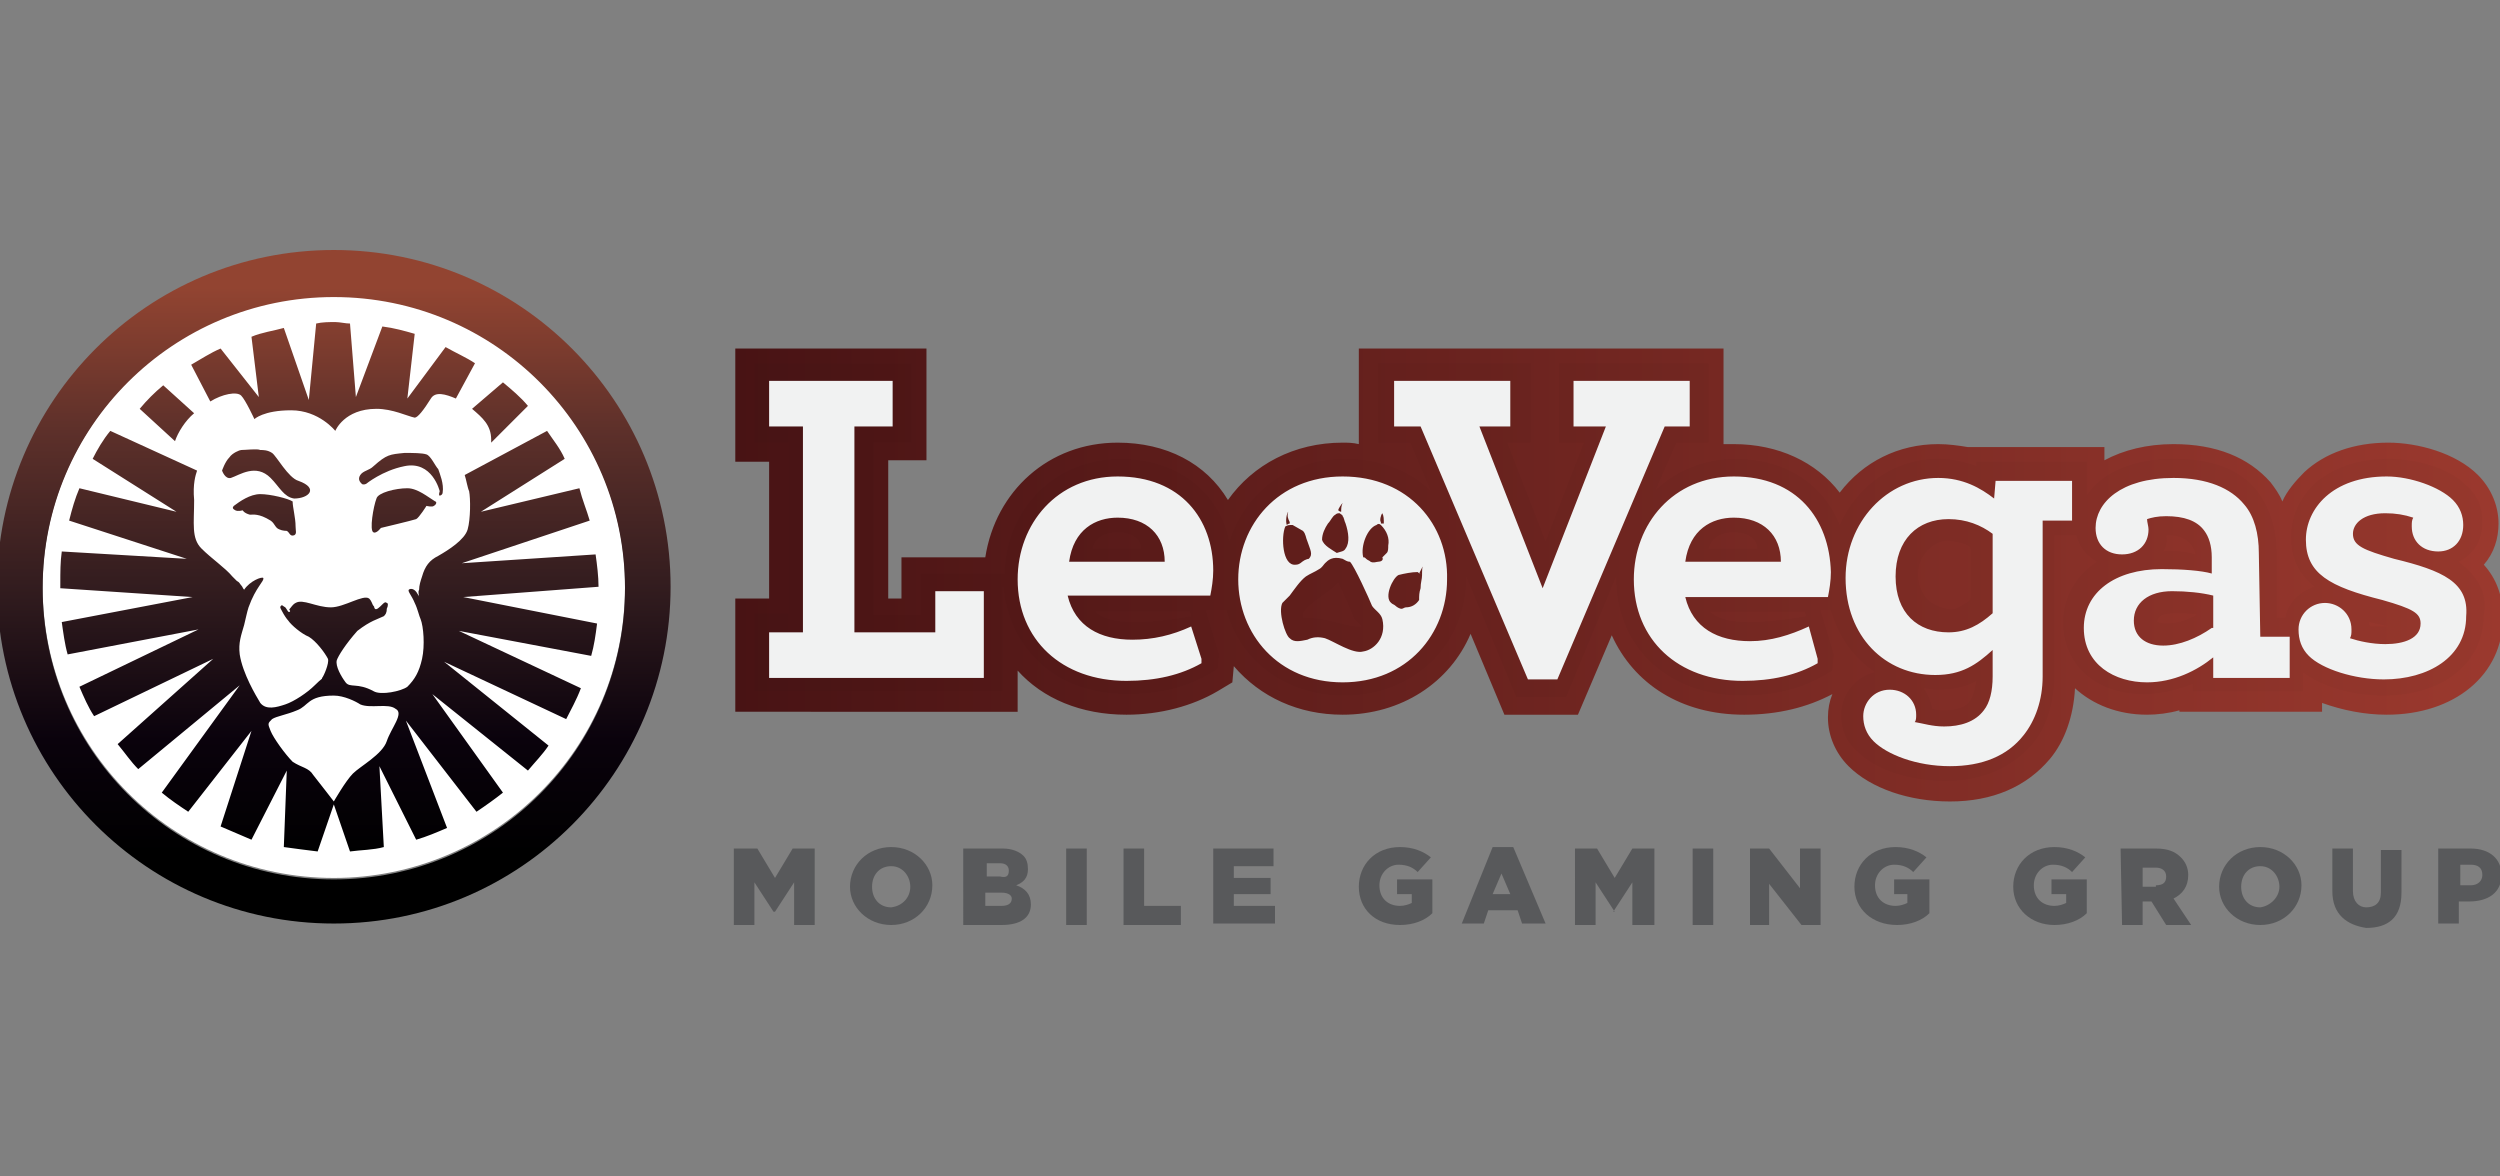 <?xml version="1.0" encoding="iso-8859-1"?>
<!-- Generator: Adobe Illustrator 27.0.0, SVG Export Plug-In . SVG Version: 6.00 Build 0)  -->
<!DOCTYPE svg PUBLIC "-//W3C//DTD SVG 1.1//EN" "http://www.w3.org/Graphics/SVG/1.1/DTD/svg11.dtd">
<svg version="1.1" id="Layer_1" xmlns:x="http://ns.adobe.com/Extensibility/1.0/" xmlns:i="http://ns.adobe.com/AdobeIllustrator/10.0/" xmlns:graph="http://ns.adobe.com/Graphs/1.0/"
	 xmlns="http://www.w3.org/2000/svg" xmlns:xlink="http://www.w3.org/1999/xlink" x="0px" y="0px" width="170px" height="80px"
	 viewBox="0 0 170 80" style="enable-background:new 0 0 170 80;" xml:space="preserve">
<rect x="0" y="0" width="170" height="80" fill="#808080" stroke="none"/>
<style type="text/css">
	.st0{fill:url(#SVGID_1_);}
	.st1{opacity:0.15;}
	.st2{opacity:0.15;enable-background:new    ;}
	.st3{fill:#F1F2F2;}
	.st4{fill:#FFFFFF;}
	.st5{fill:url(#SVGID_00000004507887807713466330000010180025189123910066_);}
	.st6{fill:#58595B;}
</style>
<g>
	
		<linearGradient id="SVGID_1_" gradientUnits="userSpaceOnUse" x1="49.989" y1="40.891" x2="170.2" y2="40.891" gradientTransform="matrix(1 0 0 -1 0 80)">
		<stop  offset="0" style="stop-color:#481314"/>
		<stop  offset="1" style="stop-color:#9B392E"/>
	</linearGradient>
	<path class="st0" d="M170.2,42c0,3.9-3.3,6.6-7.9,6.6c-1.5,0-3-0.3-4.4-0.8v0.6h-9.7v-0.1c-0.7,0.2-1.5,0.3-2.2,0.3
		c-2,0-3.7-0.7-4.9-1.8c-0.1,1.9-0.7,3.6-1.7,4.8c-1.6,1.9-3.9,2.9-6.8,2.9c-2.8,0-5.4-0.9-6.9-2.4c-0.9-0.9-1.4-2.1-1.4-3.3
		c0-0.6,0.1-1.1,0.3-1.6c-1.7,0.9-3.7,1.4-6,1.4c-4.3,0-7.5-2.1-9-5.4l-2.3,5.4h-5l-2.3-5.5c-1.4,3.3-4.7,5.5-8.7,5.5
		c-3,0-5.6-1.2-7.4-3.3l-0.1,1.1l-1,0.6c-1.7,1-3.9,1.6-6.2,1.6c-3.1,0-5.7-1.1-7.4-3v2.8H50v-7.7h2.3v-9.3H50v-7.7h13v7.6h-2.6v9.4
		h0.9v-2.8H67c0.7-4.5,4.3-7.8,9-7.8c3.3,0,6,1.4,7.5,3.9c1.7-2.4,4.5-3.9,7.8-3.9c0.3,0,0.7,0,1.1,0.1v-6.5h24.8v6.5
		c0.2,0,0.5,0,0.7,0c3,0,5.6,1.2,7.2,3.3c1.6-2.1,4-3.3,6.7-3.3c0.7,0,1.4,0.1,2,0.2h9.3v0.9c1.3-0.7,2.9-1.1,4.7-1.1
		c2.9,0,5.1,0.9,6.6,2.6c0.3,0.4,0.6,0.8,0.8,1.3c0.3-0.7,0.9-1.4,1.5-2c1.4-1.3,3.4-2,5.7-2c2,0,4.6,0.7,6.1,2.2
		c0.9,0.9,1.4,2.1,1.4,3.3c0,1-0.3,2-1,2.8C169.8,39.4,170.2,40.6,170.2,42z"/>
	<g class="st1">
		<path class="st2" d="M167.2,38.2c1-0.5,1.6-1.4,1.6-2.7c0-1-0.3-1.8-1.1-2.5c-1.3-1.3-3.6-1.8-5.3-1.8c-2,0-3.7,0.6-4.9,1.6
			c-1.1,1-1.7,2.3-1.7,3.7c0,1.6,0.6,2.6,1.6,3.4c-1,0.3-1.8,1.1-2,2.1h-0.6v-4.5c0-1.6-0.5-3-1.3-4.1c-1.2-1.5-3.1-2.2-5.7-2.2
			c-3,0-5,1.1-5.9,2.5v-2.3h-7.5v0.3c-0.8-0.3-1.7-0.5-2.6-0.5c-3,0-5.5,1.8-6.7,4.5c-1.1-2.8-3.7-4.5-7.1-4.5c-2.1,0-4,0.8-5.4,2.1
			l1.4-3.2h2.2v-5.4H106v5.4h1.7l-2.6,6.7l-2.6-6.7h1.6v-5.4H93.7v5.4h2.2l1.4,3.3c-1.4-1.4-3.5-2.2-5.8-2.2c-3.8,0-6.8,2.2-7.9,5.6
			c-0.7-3.4-3.6-5.6-7.4-5.6c-4.4,0-7.8,3.3-7.9,7.8h-0.1h-5.6v2.8h-3.2V30.1H62v-5.4H51.3v5.4h2.3v11.6h-2.3V47h16.9v-7.1
			c0.1,0.4,0.1,0.9,0.2,1.1c0.4,1.9,1.4,3.4,2.8,4.5c1.4,1.1,3.3,1.7,5.5,1.7c2.2,0,4.1-0.5,5.6-1.4l0.5-0.3l0.1-1l-0.9-3h1.3h0.1
			c0.9,3.4,4,5.8,8,5.8c4.7,0,8.3-3.4,8.3-8v-0.1l3.4,8.2h3.4l3.4-8.2v0.1c0,4.7,3.5,8,8.6,8c2.2,0,4.1-0.5,5.6-1.4l0.5-0.3l0.1-1.1
			l-0.9-3h0.7c0.5,1.8,1.6,3.3,3,4.2c-1.3,0.3-2.3,1.5-2.3,2.9c0,1,0.3,1.8,1.1,2.5c1.3,1.3,3.6,2,6,2c2.5,0,4.5-0.9,5.9-2.5
			c1-1.2,1.5-2.9,1.5-4.8v-9.4h1.5c0.2,0.8,0.7,1.4,1.4,1.8c-1.4,0.9-2.3,2.4-2.3,4.1c0,2.9,2.2,4.9,5.5,4.9c1.1,0,2.3-0.3,3.3-0.7
			v0.5h7.5v-1.3c1.3,1,3.4,1.6,5.5,1.6c4,0,6.8-2.2,6.8-5.5C169.2,40.1,168.3,39.1,167.2,38.2z M76,36.2c1,0,1.6,0.5,1.6,1.1h-3.3
			C74.5,36.5,75.2,36.2,76,36.2z M77.1,42.3c-1.4,0-2.2-0.3-2.6-0.7h6.4c0.1,0.2,0.1,0.3,0.1,0.3S78.9,42.3,77.1,42.3z M88.6,42
			v-0.3c0.6-0.9,1.7-1.3,2.4-2.1c0.4,0.9,0.8,1.7,1.1,2.5c0.2,0.2,0.3,0.3,0.5,0.5C91.6,42.7,90.5,42,88.6,42z M117.9,36.2
			c1,0,1.6,0.5,1.6,1.1h-3.3C116.4,36.5,117.1,36.2,117.9,36.2z M118.9,42.3c-1.4,0-2.2-0.3-2.6-0.7h6.4c0.1,0.2,0.1,0.3,0.1,0.3
			S120.7,42.3,118.9,42.3z M131.2,37.3c0.2-0.2,0.4-0.3,0.6-0.4c0.3-0.1,0.6-0.2,0.9-0.1c0.2,0,1.3,0.2,1.3,0.5v3.4
			c0,0.2-0.7,0.5-0.8,0.6c-0.2,0.1-0.5,0.2-0.8,0.1c-0.5-0.1-1-0.3-1.4-0.7C130.2,39.7,130.2,38.2,131.2,37.3z M134,47.6
			c-0.3,0.5-0.9,0.7-1.8,0.7c-0.3,0-0.5,0-0.8-0.1c-0.1-0.5-0.3-1-0.6-1.4c0.3,0,0.6,0.1,0.9,0.1c1.1,0,2-0.2,2.7-0.6
			C134.3,46.8,134.2,47.3,134,47.6z M147.3,36.4c1.8-0.1,2,1.3,2,1.3c-0.7-0.2-1.6-0.3-2.2-0.2C147.3,37.2,147.4,36.8,147.3,36.4z
			 M149.4,41.8c-0.7,0.4-1.4,0.6-2.1,0.6c-0.3,0-0.6-0.1-0.6-0.1c0-0.6,0.8-0.6,1.3-0.6c0.5,0,1,0,1.4,0.1V41.8z M161.2,42.6
			c-0.1-0.1-0.1-0.2-0.1-0.3c0.5,0.1,0.9,0.2,1.3,0.3H161.2z"/>
	</g>
	<path class="st3" d="M135.5,41.7c-0.9,0.8-1.8,1.3-3,1.3c-2.1,0-3.6-1.3-3.6-3.8c0-2.5,1.5-3.9,3.6-3.9c1.2,0,2.2,0.4,3,1V41.7z
		 M135.6,33.9c-0.9-0.7-2.1-1.4-3.8-1.4c-3.5,0-6.3,3-6.3,6.8c0,4,2.7,6.6,6.1,6.6c1.8,0,2.8-0.7,3.9-1.7V46c0,1-0.2,1.8-0.6,2.3
		c-0.6,0.8-1.6,1.1-2.7,1.1c-0.8,0-1.4-0.2-2-0.3c0.1-0.1,0.1-0.3,0.1-0.5c0-1-0.8-1.7-1.8-1.7c-1.1,0-1.8,0.9-1.8,1.8
		c0,0.6,0.2,1.2,0.7,1.7c0.9,0.9,2.9,1.7,5.2,1.7c2.2,0,3.9-0.7,5-2.1c0.8-1,1.3-2.4,1.3-4V35.4h2v-2.7h-5.2L135.6,33.9L135.6,33.9z
		 M150.4,42.7c-1,0.7-2.2,1.2-3.3,1.2c-1.2,0-2-0.6-2-1.7c0-1.2,1-2,2.6-2c1,0,2,0.1,2.8,0.3V42.7z M153.6,37.6c0-1.3-0.3-2.5-1-3.3
		c-0.9-1.1-2.5-1.8-4.8-1.8c-3.6,0-5.3,1.7-5.3,3.4c0,1.1,0.7,1.8,1.8,1.8s1.8-0.7,1.8-1.7c0-0.2-0.1-0.5-0.1-0.7
		c0.3-0.1,0.7-0.2,1.3-0.2c1.2,0,2.1,0.3,2.6,1c0.3,0.4,0.5,1,0.5,1.8v1.1c-0.7-0.2-2-0.3-3.4-0.3c-3.2,0-5.3,1.6-5.3,4
		c0,2.5,2.1,3.7,4.3,3.7c1.8,0,3.4-0.8,4.5-1.7v1.4h5.2v-2.8h-2L153.6,37.6L153.6,37.6z M114.9,29v-3.1H107V29h2.2l-4.3,11l-4.3-11
		h2.1v-3.1h-7.9V29h1.8l7.3,17.2h2l7.3-17.2H114.9z M114.6,38.2c0.3-2.2,1.8-3,3.3-3c2,0,3.2,1.2,3.2,3H114.6z M117.9,32.4
		c-4.1,0-6.8,3.2-6.8,7c0,4.1,3,6.9,7.4,6.9c2,0,3.7-0.4,5.1-1.2v-0.3l-0.6-2.2c-1.3,0.6-2.6,1-4,1c-2.2,0-3.9-0.9-4.4-3h9.7
		c0.1-0.5,0.2-1.1,0.2-1.7C124.4,35.3,122.2,32.4,117.9,32.4z M162.8,38c-2.1-0.6-2.8-0.9-2.8-1.7c0-0.7,0.7-1.4,2.2-1.4
		c0.7,0,1.3,0.1,1.9,0.3c-0.1,0.2-0.1,0.3-0.1,0.6c0,1,0.7,1.7,1.8,1.7c1,0,1.7-0.7,1.7-1.8c0-0.6-0.2-1.2-0.7-1.7
		c-0.9-0.9-2.9-1.6-4.5-1.6c-3.7,0-5.5,2.2-5.5,4.3c0,2.3,1.6,3.2,5.2,4.1c2.1,0.6,2.6,0.9,2.6,1.6c0,1-1.1,1.4-2.4,1.4
		c-0.9,0-1.8-0.2-2.4-0.4c0.1-0.2,0.1-0.3,0.1-0.6c0-1.1-0.9-1.8-1.8-1.8c-1,0-1.8,0.8-1.8,1.8c0,0.7,0.2,1.3,0.7,1.8
		c0.9,0.9,3.1,1.6,5.1,1.6c3,0,5.6-1.5,5.6-4.3C167.9,39.6,166.1,38.8,162.8,38z M96.7,39.1c-0.1-0.1-0.2-0.1-0.2-0.1
		c0.1-0.2,0.2-0.4,0.3-0.6C96.7,38.5,96.7,38.8,96.7,39.1z M96.6,40c-0.1,0.3-0.1,0.5-0.1,0.8c-0.2,0.3-0.5,0.5-0.9,0.5
		c-0.1,0-0.2,0.1-0.3,0.1s-0.3-0.1-0.4-0.2s-0.2-0.1-0.3-0.2c-0.5-0.4,0.1-1.7,0.5-1.9c0.4-0.1,0.9-0.2,1.3-0.2
		c0.1,0.1,0.2,0.1,0.3,0.2C96.7,39.4,96.6,39.6,96.6,40z M93.7,38.2c-0.1,0-0.3,0.1-0.5,0c-0.1-0.1-0.2-0.1-0.3-0.2
		c-0.1-0.1-0.1-0.1-0.2-0.1c-0.2-0.8,0.3-2,0.9-2.2c0.1-0.1,0.2-0.1,0.3,0c0.4,0.4,0.6,0.9,0.5,1.4c0,0.2,0,0.4-0.1,0.5
		c-0.1,0.1-0.2,0.2-0.3,0.3C94.1,38.1,93.9,38.2,93.7,38.2z M92.7,44.3c-0.7,0.2-2-0.7-2.6-0.9c-0.4-0.1-0.8-0.1-1.2,0.1
		c-0.5,0.1-0.9,0.2-1.2-0.1c-0.3-0.2-0.8-1.8-0.5-2.4c0.2-0.2,0.3-0.3,0.5-0.5c0.3-0.4,0.7-1,1.1-1.3c0.3-0.2,0.6-0.3,0.9-0.5
		c0.2-0.1,0.3-0.3,0.4-0.4c0.2-0.2,0.5-0.5,1.2-0.3c0.2,0.1,0.3,0.2,0.5,0.2c0.3,0.3,1.3,2.5,1.5,3c0.2,0.3,0.6,0.5,0.7,0.9
		C94.3,43.4,93.4,44.2,92.7,44.3z M87.4,35.8c0.2-0.1,0.2-0.1,0.5-0.1c0.2,0.1,0.5,0.3,0.7,0.4c0.2,0.2,0.2,0.5,0.3,0.7
		c0.2,0.6,0.4,0.9,0.1,1.2C89,38,88.9,38,88.7,38.1c-0.2,0.1-0.3,0.3-0.6,0.3C87.2,38.5,87.1,36.5,87.4,35.8z M87.6,34.8
		c-0.1,0.3,0,0.5,0.1,0.7v0.1c-0.1,0-0.2,0.1-0.2,0.1C87.4,35.4,87.5,34.9,87.6,34.8z M90.3,35.6c0.2-0.2,0.3-0.5,0.5-0.6
		c0.1-0.1,0.2-0.1,0.3-0.1c0.1,0.1,0.2,0.1,0.2,0.2c0.1,0.1,0.1,0.3,0.2,0.5c0.2,0.6,0.3,1.3,0,1.7c-0.1,0.2-0.3,0.2-0.6,0.3
		c-0.3-0.2-0.9-0.5-1-0.9C89.9,36.3,90.1,35.9,90.3,35.6z M91.3,34.2c-0.1,0.2-0.1,0.4-0.1,0.6c-0.1,0-0.2-0.1-0.2-0.1
		C91,34.6,91.2,34.3,91.3,34.2z M94,34.9c0.1,0.2,0.1,0.4,0.1,0.7c-0.1,0-0.2,0-0.2,0v-0.1C93.8,35.4,93.9,35,94,34.9z M91.3,32.4
		c-4.4,0-7.1,3.3-7.1,7c0,3.7,2.7,7,7.1,7c4.4,0,7.1-3.3,7.1-7C98.5,35.7,95.8,32.4,91.3,32.4z M63.6,43h-5.5V29h2.6v-3.1h-8.4V29
		h2.3V43h-2.3v3.1h14.6v-5.9h-3.3V43z M72.7,38.2c0.3-2.2,1.8-3,3.3-3c2,0,3.2,1.2,3.2,3H72.7z M76,32.4c-4.1,0-6.8,3.2-6.8,7
		c0,4.1,3,6.9,7.4,6.9c2,0,3.7-0.4,5.1-1.2v-0.3L81,42.6c-1.3,0.6-2.6,0.9-4,0.9c-2.2,0-3.9-0.9-4.4-3h9.7c0.1-0.5,0.2-1.1,0.2-1.7
		C82.5,35.3,80.3,32.4,76,32.4z"/>
	<path class="st4" d="M22.7,20.1c11,0,19.8,8.9,19.8,19.8c0,11-8.9,19.8-19.8,19.8c-11,0-19.8-8.9-19.8-19.8
		C2.9,29,11.8,20.1,22.7,20.1z"/>
	
		<linearGradient id="SVGID_00000079471036348927696510000012443849760038623410_" gradientUnits="userSpaceOnUse" x1="22.738" y1="17.259" x2="22.738" y2="63.194" gradientTransform="matrix(1 0 0 -1 0 80)">
		<stop  offset="0" style="stop-color:#000000"/>
		<stop  offset="0.103" style="stop-color:#000000"/>
		<stop  offset="0.271" style="stop-color:#0A020C"/>
		<stop  offset="0.483" style="stop-color:#301B1E"/>
		<stop  offset="0.728" style="stop-color:#5D302A"/>
		<stop  offset="0.94" style="stop-color:#924431"/>
	</linearGradient>
	<path style="fill:url(#SVGID_00000079471036348927696510000012443849760038623410_);" d="M32.1,27.8c0.7,0.6,1.3,1.1,1.3,2.1
		c0,0.1,0,0.1,0,0.2l2.5-2.5c-0.5-0.6-1.1-1.1-1.7-1.6L32.1,27.8C32.1,27.8,32.1,27.8,32.1,27.8z M16.4,26.9
		c0.3,0.3,0.9,1.6,0.9,1.6s0.6-0.6,2.5-0.6c1.9,0,3,1.4,3,1.4s0.6-1.5,2.8-1.5c1.1,0,2.1,0.5,2.6,0.6c0.2,0,0.6-0.5,1.1-1.3
		c0.3-0.5,1-0.3,1.7,0l1.3-2.4c-0.6-0.4-1.3-0.7-2-1.1l-2.6,3.5l0.5-4.4c-0.7-0.2-1.4-0.4-2.2-0.5L24.2,27L23.8,22
		c-0.3,0-0.7-0.1-1-0.1c-0.4,0-0.9,0-1.3,0.1L21,27.2l-1.7-4.9c-0.7,0.2-1.5,0.3-2.2,0.6l0.5,4.1l-2.6-3.3c-0.7,0.3-1.3,0.7-2,1.1
		l1.3,2.5C15.1,26.8,16.1,26.6,16.4,26.9z M20.3,32.7c-0.7-0.2-1.5-1.7-1.8-1.9c-0.3-0.2-0.6-0.2-0.8-0.2c-0.2-0.1-1,0-1.3,0
		c-0.1,0-0.6,0.2-0.8,0.5c-0.3,0.3-0.5,0.9-0.5,0.9s0.2,0.6,0.6,0.5c0.6-0.2,1.7-1,2.7,0c0.6,0.6,0.9,1.3,1.6,1.4
		C21,33.9,21.7,33.2,20.3,32.7z M25.6,33.9c-0.2,0.5-0.5,2.2-0.2,2.3c0.2,0.1,0.5-0.3,0.5-0.3s2.1-0.5,2.4-0.6
		c0.2-0.1,0.7-0.9,0.7-0.9s0.4,0.1,0.5,0c0.2-0.1,0.2-0.3,0.1-0.3c-0.5-0.3-1.2-0.9-1.9-0.9C26.9,33.2,25.7,33.5,25.6,33.9z
		 M17.7,33.6c-0.7,0-1.4,0.5-1.8,0.8c-0.1,0.1-0.1,0.2,0.1,0.3s0.5,0,0.5,0s0.1,0.2,0.5,0.3c0.2,0,0.6-0.1,1.4,0.4
		c0.3,0.2,0.3,0.5,0.6,0.6c0.2,0.1,0.5,0.1,0.5,0.1c0.2,0.1,0.2,0.4,0.5,0.3c0.2-0.1,0.1-0.3,0.1-0.6c0-0.6-0.2-1.3-0.2-1.7
		C19.6,33.9,18.4,33.6,17.7,33.6z M40.7,39.9c0-0.7-0.1-1.5-0.2-2.2l-9.1,0.6l8.7-2.9c-0.2-0.7-0.5-1.4-0.7-2.2l-6.7,1.6l5.7-3.6
		c-0.3-0.7-0.8-1.3-1.2-1.9l-5.6,3c0.1,0.3,0.2,0.9,0.3,1.1c0.1,0.5,0.1,1.9-0.1,2.6s-1.3,1.4-2,1.8c-0.6,0.3-0.9,0.7-1.1,1.4
		c-0.1,0.3-0.2,0.6-0.2,0.9c-0.1,0.2,0,0.3,0,0.5c0-0.1-0.1-0.2-0.1-0.2c-0.2-0.4-0.5-0.4-0.6-0.3c-0.1,0.1,0.2,0.4,0.4,0.9
		c0.2,0.4,0.3,0.9,0.4,1.1c0.2,0.5,0.3,1.8,0.1,2.7c-0.2,0.9-0.5,1.4-1,1.9c-0.4,0.3-1.8,0.6-2.3,0.3c-1.1-0.6-1.6-0.2-1.9-0.6
		c-0.3-0.4-0.7-1.1-0.6-1.5c0.1-0.3,0.6-1.1,1.4-2c0.9-0.7,1.4-0.8,1.8-1c0.1-0.1,0.2-0.2,0.2-0.5c0.1-0.2,0.1-0.4,0-0.4
		c-0.1-0.1-0.2,0-0.3,0.1c-0.2,0.2-0.4,0.4-0.5,0.3s0-0.1-0.1-0.2c-0.1-0.1-0.1-0.3-0.3-0.5c-0.4-0.3-1.7,0.6-2.6,0.6
		c-1,0-1.9-0.6-2.4-0.3c-0.2,0.1-0.3,0.3-0.4,0.4c-0.1,0.1,0.1,0.1,0,0.2c-0.1,0.1-0.2-0.2-0.3-0.3c-0.2-0.1-0.2-0.2-0.3-0.1
		c-0.1,0.1,0,0.2,0.1,0.4c0.1,0.2,0.3,0.5,0.4,0.6c0.2,0.3,0.9,0.9,1.4,1.1c0.5,0.3,1.1,1.1,1.3,1.5c0.1,0.3-0.3,1.2-0.4,1.3
		c0,0.1,0,0-0.5,0.5c-0.5,0.5-1.4,1.1-2,1.3c-0.6,0.2-1.3,0.4-1.7-0.1c-0.3-0.5-1.2-2-1.4-3.3c-0.1-0.8,0.1-1.3,0.3-2
		c0.1-0.4,0.2-0.9,0.3-1.2c0.5-1.4,1.1-1.8,1-2c-0.1-0.1-0.9,0.2-1.3,0.8c-0.1-0.1-0.1-0.2-0.2-0.3c-0.1-0.1-0.1-0.2-0.3-0.3
		c-0.1-0.1-0.2-0.2-0.3-0.3c-0.5-0.6-1.4-1.2-2.1-1.9c-0.7-0.7-0.5-1.7-0.5-3.3c-0.1-1.1,0.1-1.7,0.2-2l-5.9-2.7
		c-0.5,0.6-0.9,1.3-1.2,1.9l5.7,3.6l-6.6-1.6c-0.3,0.7-0.5,1.4-0.7,2.2l8,2.6l-8.5-0.5c-0.1,0.7-0.1,1.4-0.1,2.2V40l9,0.6l-8.9,1.7
		c0.1,0.7,0.2,1.5,0.4,2.2l8.9-1.7l-8.1,3.9c0.3,0.7,0.6,1.4,1,2l8.1-3.9L8,50.6c0.5,0.6,0.9,1.2,1.4,1.7l6.9-5.7l-5.3,7.3
		c0.6,0.5,1.2,0.9,1.8,1.3l4.3-5.5L15,56.2c0.7,0.3,1.4,0.6,2.1,0.9l2.4-4.7l-0.2,5.2c0.7,0.1,1.5,0.2,2.3,0.3l1.1-3.2l1.1,3.2
		c0.7-0.1,1.6-0.1,2.3-0.3l-0.3-5.5l2.5,5c0.7-0.2,1.4-0.5,2.1-0.8l-2.8-7.3l4.8,6.2c0.6-0.4,1.3-0.9,1.8-1.3l-4.8-6.7l6.5,5.2
		c0.5-0.6,1-1.1,1.4-1.7l-7.1-5.7l8.3,3.9c0.3-0.6,0.7-1.3,1-2.1l-8.3-3.9l9,1.7c0.2-0.7,0.3-1.4,0.4-2.2l-9.1-1.8L40.7,39.9z
		 M26.3,50.4c-0.3,0.9-1.8,1.7-2.3,2.2c-0.5,0.5-1.3,1.9-1.3,1.9s-1-1.3-1.4-1.8c-0.3-0.5-0.8-0.5-1.4-0.9c-0.5-0.5-1.3-1.6-1.5-2.1
		c-0.2-0.5-0.2-0.5,0.1-0.8c0.3-0.2,1-0.3,1.7-0.6c0.8-0.3,0.7-1,2.5-1c0.7,0,1.5,0.4,1.8,0.6c0.7,0.3,1.9-0.1,2.4,0.3
		C27.5,48.5,26.6,49.5,26.3,50.4z M22.7,17C10,17-0.2,27.3-0.2,39.9c0,12.7,10.3,22.9,22.9,22.9c12.7,0,22.9-10.3,22.9-22.9
		S35.4,17,22.7,17z M22.7,59.8c-11,0-19.8-8.9-19.8-19.8c0-11,8.9-19.8,19.8-19.8c11,0,19.8,8.9,19.8,19.8S33.7,59.8,22.7,59.8z
		 M13.2,28.1l-2.1-1.9c-0.6,0.5-1.1,1-1.6,1.6l2.4,2.2C12.1,29.4,12.6,28.6,13.2,28.1z M29.9,33.7c0.1,0,0.2-0.1,0.2-0.2
		c0.1-0.6-0.2-1.3-0.3-1.6c-0.2-0.2-0.5-0.9-0.8-1c-0.3-0.1-0.9-0.1-1.5-0.1c-1,0.1-1.2,0.1-2.1,0.9c-0.3,0.3-0.7,0.3-0.9,0.6
		c-0.2,0.3,0,0.5,0.1,0.6s0.3,0,0.3,0s1.1-0.9,2.6-1.2c1.9-0.4,2.4,1.7,2.4,1.7S29.8,33.7,29.9,33.7z"/>
	<path class="st6" d="M50,57.7h1.5l1.2,2l1.2-2h1.5v5.2H54v-2.9l-1.3,2h-0.1l-1.3-2v2.9h-1.4v-5.2H50z"/>
	<path class="st6" d="M57.8,60.3c0-1.5,1.2-2.7,2.8-2.7c1.6,0,2.8,1.2,2.8,2.6c0,1.5-1.2,2.7-2.8,2.7S57.8,61.7,57.8,60.3z
		 M61.9,60.3c0-0.7-0.5-1.4-1.3-1.4c-0.8,0-1.3,0.6-1.3,1.4s0.5,1.4,1.3,1.4C61.4,61.6,61.9,61,61.9,60.3z"/>
	<path class="st6" d="M65.6,57.7h2.6c0.6,0,1.1,0.2,1.4,0.5c0.2,0.2,0.3,0.5,0.3,0.9c0,0.6-0.3,0.9-0.8,1.1c0.6,0.2,1,0.6,1,1.3
		c0,0.9-0.7,1.4-2,1.4h-2.6V57.7z M68.6,59.2c0-0.3-0.2-0.5-0.6-0.5h-0.9v0.9H68C68.4,59.7,68.6,59.6,68.6,59.2z M68.1,60.7H67v0.9
		h1.1c0.5,0,0.7-0.2,0.7-0.5C68.8,60.9,68.6,60.7,68.1,60.7z"/>
	<path class="st6" d="M72.5,57.7h1.4v5.2h-1.4V57.7z"/>
	<path class="st6" d="M76.4,57.7h1.4v3.9h2.5v1.3h-3.9V57.7z"/>
	<path class="st6" d="M82.5,57.7h4.1v1.2h-2.7v0.8h2.5v1.1h-2.5v0.8h2.8v1.2h-4.2V57.7z"/>
	<path class="st6" d="M92.4,60.3c0-1.5,1.1-2.7,2.8-2.7c0.9,0,1.6,0.3,2.1,0.7l-0.9,1c-0.3-0.3-0.7-0.5-1.3-0.5
		c-0.7,0-1.3,0.6-1.3,1.4c0,0.9,0.6,1.4,1.4,1.4c0.3,0,0.6-0.1,0.8-0.2v-0.6h-1v-1h2.4v2.3c-0.5,0.5-1.3,0.8-2.2,0.8
		C93.5,62.9,92.4,61.8,92.4,60.3z"/>
	<path class="st6" d="M101.5,57.6h1.4l2.2,5.2h-1.6l-0.3-0.9h-2l-0.3,0.9h-1.5L101.5,57.6z M102.7,60.8l-0.6-1.4l-0.6,1.4H102.7z"/>
	<path class="st6" d="M107.1,57.7h1.5l1.2,2l1.2-2h1.5v5.2H111v-2.9l-1.3,2h0.1l-1.3-2v2.9h-1.4V57.7z"/>
	<path class="st6" d="M115.1,57.7h1.4v5.2h-1.4V57.7z"/>
	<path class="st6" d="M119,57.7h1.3l2.1,2.7v-2.7h1.4v5.2h-1.3l-2.2-2.8v2.8H119V57.7z"/>
	<path class="st6" d="M126.1,60.3c0-1.5,1.1-2.7,2.8-2.7c0.9,0,1.6,0.3,2.1,0.7l-0.9,1c-0.3-0.3-0.7-0.5-1.3-0.5
		c-0.7,0-1.3,0.6-1.3,1.4c0,0.9,0.6,1.4,1.4,1.4c0.3,0,0.6-0.1,0.8-0.2v-0.6h-0.9v-1h2.4v2.3c-0.5,0.5-1.3,0.8-2.2,0.8
		C127.3,62.9,126.1,61.8,126.1,60.3z"/>
	<path class="st6" d="M136.9,60.3c0-1.5,1.1-2.7,2.8-2.7c0.9,0,1.6,0.3,2.1,0.7l-0.9,1c-0.3-0.3-0.7-0.5-1.3-0.5
		c-0.7,0-1.3,0.6-1.3,1.4c0,0.9,0.6,1.4,1.4,1.4c0.3,0,0.6-0.1,0.8-0.2v-0.6h-1v-1h2.4v2.3c-0.5,0.5-1.3,0.8-2.2,0.8
		C138.1,62.9,136.9,61.8,136.9,60.3z"/>
	<path class="st6" d="M144.2,57.7h2.4c0.8,0,1.3,0.2,1.7,0.6c0.3,0.3,0.5,0.7,0.5,1.2c0,0.8-0.4,1.3-1,1.6l1.2,1.8h-1.7l-1-1.6h-0.6
		v1.6h-1.4L144.2,57.7L144.2,57.7z M146.6,60.2c0.5,0,0.7-0.2,0.7-0.6c0-0.4-0.3-0.6-0.7-0.6h-0.9v1.3H146.6z"/>
	<path class="st6" d="M150.9,60.3c0-1.5,1.2-2.7,2.8-2.7c1.6,0,2.8,1.2,2.8,2.6c0,1.5-1.2,2.7-2.8,2.7
		C152.1,62.9,150.9,61.7,150.9,60.3z M155,60.3c0-0.7-0.5-1.4-1.3-1.4s-1.3,0.6-1.3,1.4s0.5,1.4,1.3,1.4C154.4,61.6,155,61,155,60.3
		z"/>
	<path class="st6" d="M158.6,60.6v-2.9h1.4v2.9c0,0.7,0.4,1.1,0.9,1.1c0.6,0,1-0.3,1-1v-2.9h1.4v2.9c0,1.7-0.9,2.4-2.4,2.4
		C159.6,62.9,158.6,62.2,158.6,60.6z"/>
	<path class="st6" d="M165.8,57.7h2.2c1.3,0,2.1,0.7,2.1,1.8c0,1.2-0.9,1.8-2.2,1.8h-0.7v1.5h-1.4V57.7z M168,60.2
		c0.5,0,0.8-0.3,0.8-0.7c0-0.5-0.3-0.7-0.8-0.7h-0.7v1.4H168z"/>
</g>
</svg>
